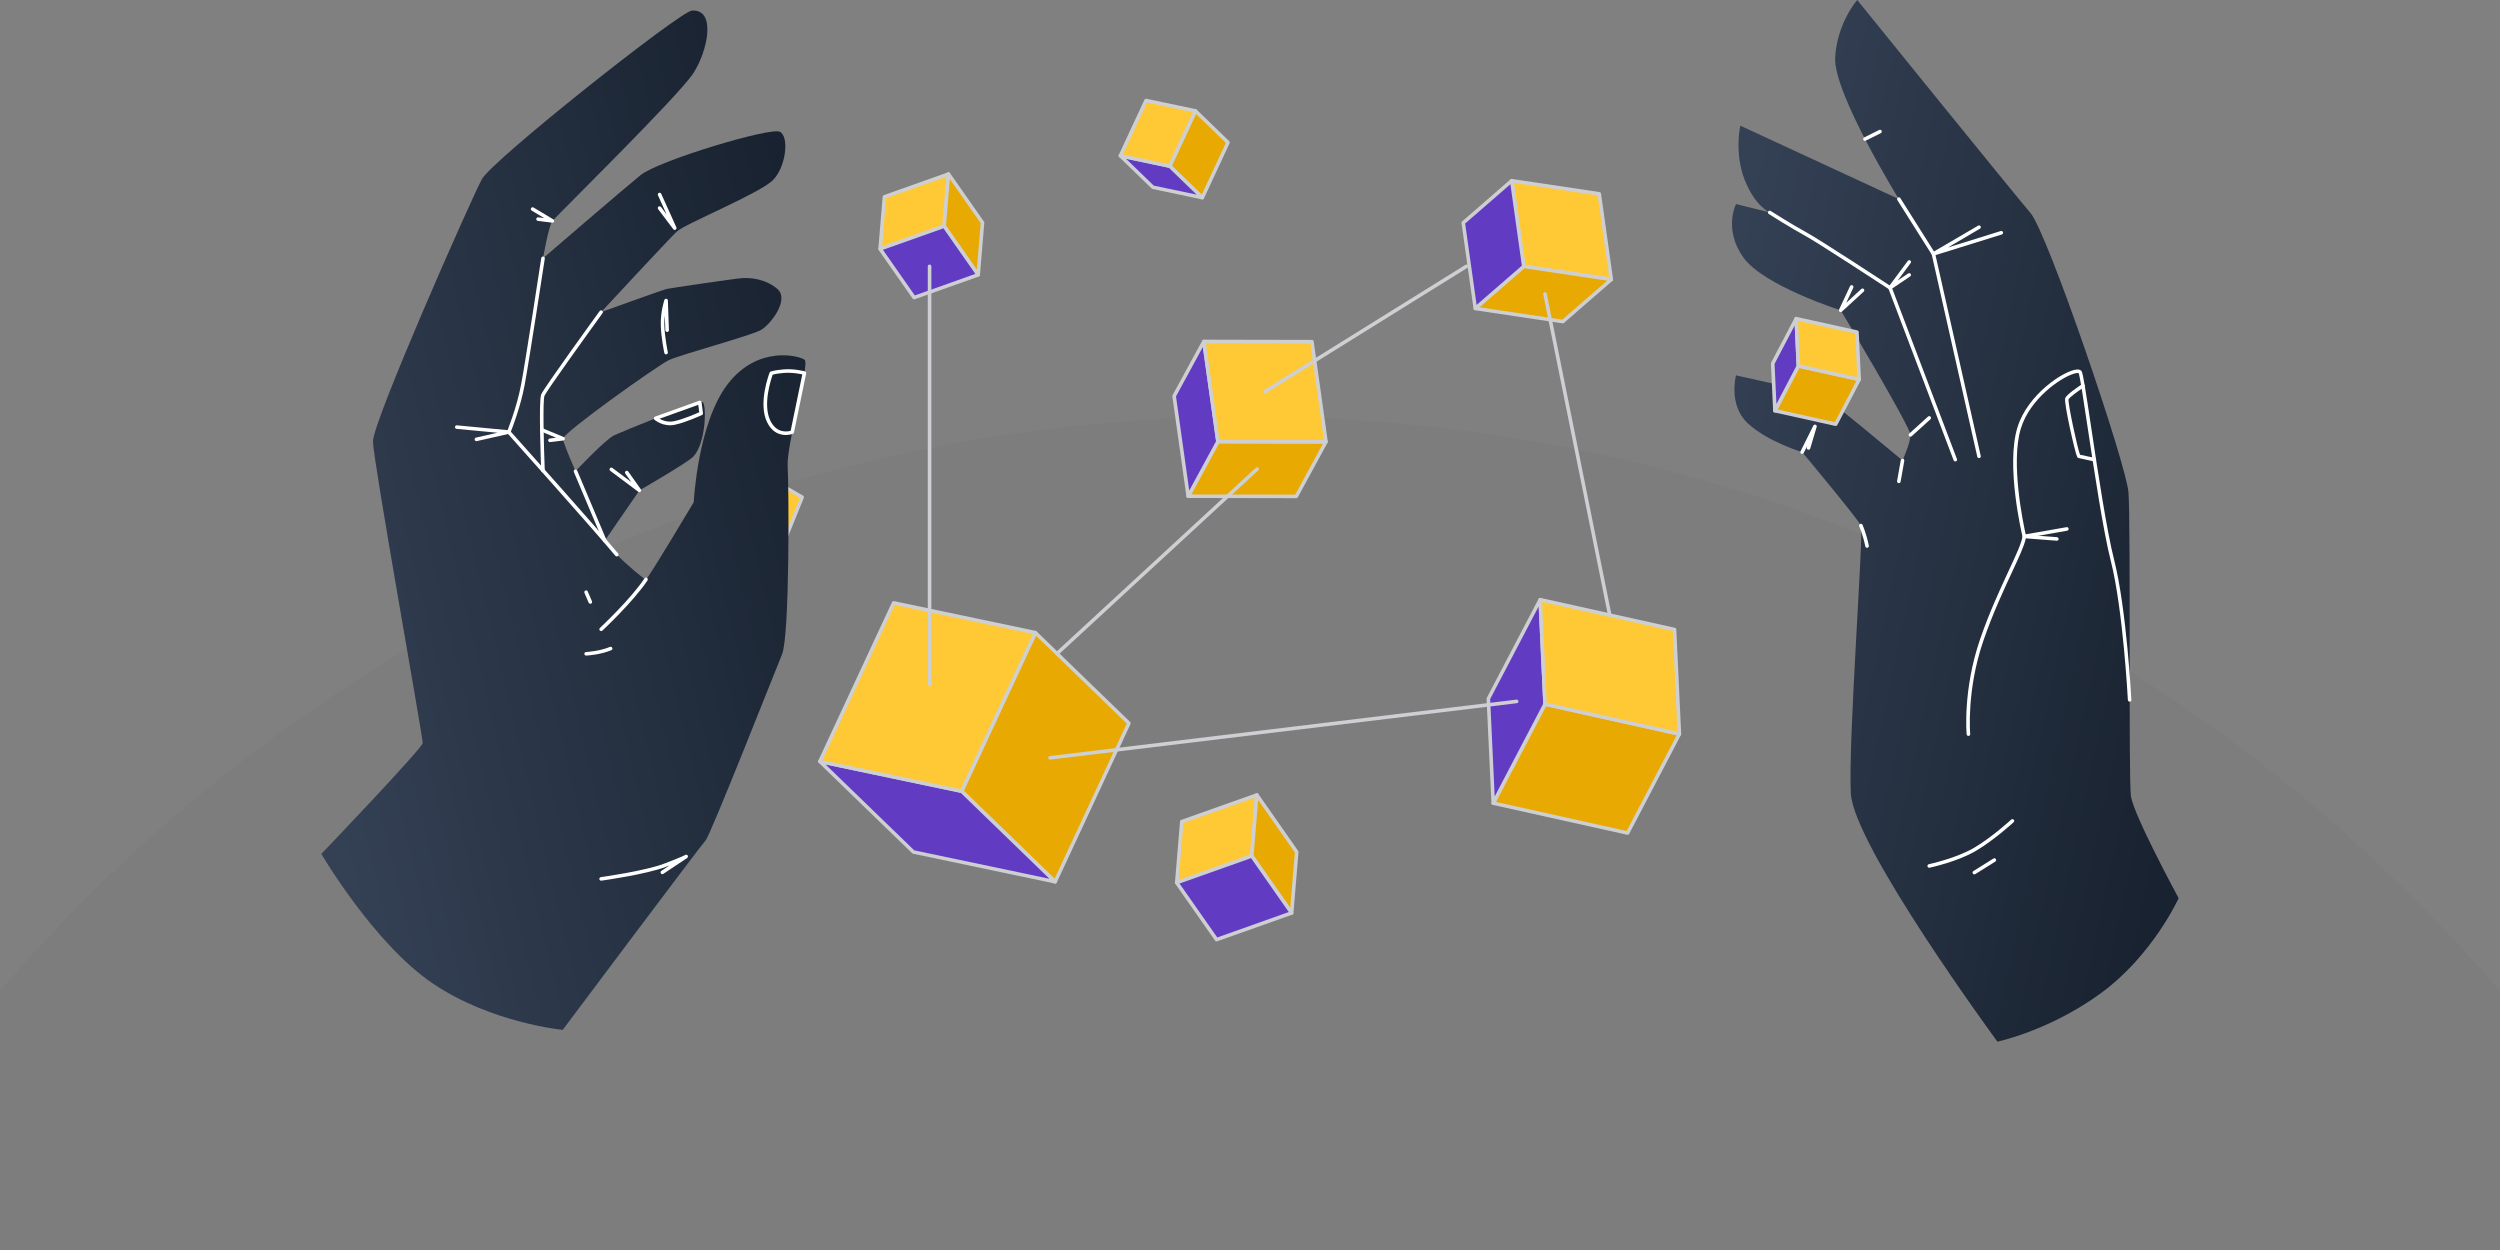<svg width="384" height="192" viewBox="0 0 384 192" fill="none" xmlns="http://www.w3.org/2000/svg">
<rect x="0" y="0" width="384" height="192" fill="#808080" stroke="none"/>
<circle cx="253" cy="253" r="253" transform="matrix(1 0 0 -1 -61 570)" fill="black" fill-opacity="0.02"/>
<g clip-path="url(#clip0_14410_30718)">
<path d="M306.806 160C306.806 160 314.89 158.29 322.792 152.482C330.69 146.675 334.638 137.958 334.638 137.958C334.638 137.958 327.681 125.145 327.302 122.241C326.928 119.337 327.302 80.044 326.928 75.6C326.554 71.157 314.516 35.796 311.882 32.716C309.247 29.642 285.27 -8.4078e-07 285.27 -8.4078e-07C285.27 -8.4078e-07 282.168 3.503 281.882 8.882C281.602 14.265 291.66 30.577 291.66 30.577L267.309 19.303C267.309 19.303 266.368 23.488 267.969 27.591C269.569 31.693 271.824 32.628 271.824 32.628L266.654 31.347C266.654 31.347 264.68 35.191 267.782 39.546C270.883 43.902 282.735 47.663 282.735 47.663C282.735 47.663 293.453 65.603 293.453 66.796C293.453 67.989 292.232 70.728 292.232 70.728C292.232 70.728 280.854 61.247 280.007 60.818C279.16 60.389 266.654 57.656 266.654 57.656C266.654 57.656 265.434 62.182 268.442 65.003C271.45 67.824 276.812 69.447 276.812 69.447C276.812 69.447 285.369 79.698 285.836 80.72C286.304 81.743 283.862 113.777 284.286 121.851C284.704 129.929 306.806 160 306.806 160Z" fill="url(#paint0_linear_14410_30718)"/>
<path d="M327.389 107.502C327.389 107.645 327.274 107.772 327.131 107.777C326.977 107.783 326.851 107.667 326.84 107.519C326.834 107.381 326.103 93.578 324.211 86.132C323.061 81.605 321.687 72.454 320.68 65.773C320.053 61.615 319.465 57.688 319.278 57.315C319.25 57.292 319.03 57.248 318.508 57.413C316.44 58.051 311.788 61.274 310.402 65.817C308.801 71.08 310.776 80.429 311.144 82.078L317.419 80.973C317.567 80.945 317.71 81.044 317.738 81.198C317.765 81.347 317.666 81.49 317.513 81.517L310.979 82.672C310.836 82.7 310.699 82.606 310.666 82.463C310.561 82.023 308.076 71.558 309.874 65.663C311.43 60.554 317.029 56.924 318.975 56.759C319.476 56.715 319.679 56.908 319.762 57.078C319.976 57.513 320.411 60.334 321.214 65.696C322.215 72.366 323.589 81.506 324.733 86.005C326.642 93.506 327.373 107.359 327.378 107.497C327.378 107.497 327.378 107.508 327.378 107.513L327.389 107.502Z" fill="white"/>
<path d="M316.209 82.778C316.209 82.778 316.209 82.795 316.209 82.8C316.198 82.954 316.066 83.064 315.912 83.053L311.166 82.69C310.946 83.79 310.132 85.539 309.038 87.898C307.718 90.736 306.073 94.266 304.66 98.374C302.02 106.046 302.62 112.673 302.625 112.739C302.636 112.887 302.532 113.025 302.378 113.041C302.229 113.058 302.092 112.942 302.075 112.794C302.07 112.728 301.459 105.98 304.138 98.198C305.562 94.063 307.212 90.516 308.537 87.667C309.659 85.258 310.544 83.35 310.66 82.366C310.676 82.217 310.808 82.113 310.951 82.124L315.95 82.509C316.093 82.52 316.203 82.641 316.203 82.784L316.209 82.778Z" fill="white"/>
<path d="M304.255 70.089C304.255 70.216 304.167 70.331 304.04 70.359C303.892 70.392 303.743 70.298 303.71 70.15L296.715 39.1L291.43 30.73C291.348 30.603 291.386 30.433 291.518 30.35C291.645 30.268 291.815 30.306 291.898 30.438L297.204 38.852C297.204 38.852 297.232 38.907 297.237 38.941L304.244 70.034C304.244 70.034 304.249 70.073 304.249 70.095L304.255 70.089Z" fill="white"/>
<path d="M307.671 35.751C307.671 35.867 307.594 35.977 307.478 36.015L297.057 39.26C296.925 39.304 296.782 39.238 296.722 39.106C296.667 38.979 296.716 38.831 296.837 38.759L303.843 34.657C303.975 34.58 304.14 34.624 304.217 34.756C304.294 34.888 304.25 35.053 304.118 35.13L299.191 38.017L307.313 35.487C307.456 35.443 307.61 35.526 307.66 35.669C307.671 35.696 307.671 35.724 307.671 35.751Z" fill="white"/>
<path d="M289.048 20.204C289.048 20.303 288.993 20.402 288.894 20.452L286.584 21.601C286.446 21.667 286.281 21.612 286.215 21.48C286.149 21.343 286.204 21.177 286.336 21.111L288.646 19.962C288.784 19.896 288.949 19.951 289.015 20.083C289.037 20.122 289.042 20.166 289.042 20.204L289.048 20.204Z" fill="white"/>
<path d="M300.609 70.602C300.609 70.712 300.543 70.816 300.433 70.86C300.29 70.915 300.131 70.844 300.076 70.701L290.083 44.386C289.105 43.748 278.92 37.083 277.11 36.121C275.202 35.103 271.71 32.887 271.677 32.865C271.55 32.782 271.512 32.612 271.594 32.485C271.677 32.359 271.847 32.321 271.974 32.403C272.007 32.425 275.482 34.63 277.369 35.637C279.283 36.654 290.006 43.677 290.457 43.979C290.507 44.012 290.545 44.056 290.562 44.111L300.587 70.508C300.598 70.541 300.604 70.574 300.604 70.607L300.609 70.602Z" fill="white"/>
<path d="M286.354 44.588C286.354 44.66 286.326 44.737 286.266 44.792L282.916 47.866C282.818 47.954 282.675 47.965 282.57 47.888C282.466 47.811 282.427 47.668 282.482 47.547L284.165 43.956C284.231 43.818 284.396 43.758 284.533 43.824C284.671 43.89 284.731 44.055 284.665 44.192L283.576 46.519L285.897 44.385C286.007 44.28 286.183 44.291 286.288 44.401C286.337 44.456 286.359 44.522 286.359 44.588L286.354 44.588Z" fill="white"/>
<path d="M293.531 42.22C293.531 42.308 293.487 42.396 293.41 42.451L290.462 44.436C290.352 44.513 290.204 44.496 290.111 44.398C290.017 44.298 290.012 44.15 290.089 44.046L293.036 40.075C293.124 39.954 293.3 39.926 293.421 40.02C293.542 40.108 293.57 40.284 293.476 40.405L291.485 43.089L293.102 42C293.229 41.917 293.399 41.95 293.482 42.077C293.515 42.126 293.531 42.176 293.531 42.231L293.531 42.22Z" fill="white"/>
<path d="M292.501 70.734C292.501 70.734 292.501 70.767 292.501 70.784L291.934 73.984C291.907 74.133 291.764 74.232 291.615 74.21C291.467 74.182 291.368 74.034 291.39 73.891L291.956 70.69C291.984 70.542 292.127 70.443 292.275 70.465C292.407 70.487 292.501 70.602 292.501 70.734Z" fill="white"/>
<path d="M296.604 64.194C296.604 64.271 296.571 64.343 296.516 64.398L293.634 67.004C293.524 67.103 293.348 67.098 293.244 66.983C293.139 66.867 293.15 66.697 293.266 66.592L296.148 63.985C296.258 63.886 296.433 63.892 296.538 64.007C296.587 64.062 296.609 64.128 296.609 64.194L296.604 64.194Z" fill="white"/>
<path d="M279.048 65.497C279.048 65.497 279.048 65.547 279.037 65.574L278.053 68.885C278.009 69.028 277.855 69.116 277.712 69.072C277.569 69.028 277.481 68.879 277.525 68.731L277.608 68.456L277.052 69.572C276.986 69.71 276.821 69.765 276.684 69.693C276.546 69.627 276.491 69.462 276.563 69.325L278.531 65.371C278.597 65.244 278.746 65.184 278.878 65.239C278.988 65.283 279.054 65.382 279.054 65.492L279.048 65.497Z" fill="white"/>
<path d="M287.057 83.867C287.057 83.993 286.969 84.109 286.837 84.136C286.689 84.169 286.546 84.07 286.513 83.922C286.139 82.118 285.584 80.853 285.578 80.837C285.518 80.699 285.578 80.534 285.721 80.474C285.858 80.413 286.023 80.474 286.084 80.611C286.106 80.666 286.667 81.942 287.052 83.806C287.052 83.823 287.057 83.845 287.057 83.861L287.057 83.867Z" fill="white"/>
<path d="M321.962 70.601C321.962 70.601 321.962 70.639 321.956 70.661C321.923 70.81 321.78 70.903 321.632 70.87C321.544 70.854 319.52 70.419 319.262 70.353C319.124 70.32 319.064 70.205 319.047 70.166C318.739 69.584 316.963 61.829 317.216 61.153C317.425 60.597 319.245 59.377 319.801 59.014C319.927 58.931 320.098 58.964 320.18 59.096C320.263 59.223 320.23 59.393 320.098 59.475C319.036 60.169 317.826 61.081 317.727 61.345C317.617 61.923 319.091 68.896 319.498 69.847C319.993 69.963 321.726 70.331 321.742 70.331C321.868 70.359 321.962 70.474 321.962 70.601Z" fill="white"/>
<path d="M309.386 126.086C309.386 126.157 309.359 126.234 309.298 126.289C309.271 126.317 306.329 129.017 303.519 130.683C300.692 132.355 296.562 133.24 296.386 133.279C296.237 133.312 296.089 133.213 296.061 133.064C296.028 132.921 296.122 132.767 296.276 132.74C296.32 132.729 300.494 131.832 303.238 130.21C305.999 128.577 308.897 125.915 308.924 125.888C309.034 125.783 309.21 125.794 309.315 125.904C309.364 125.959 309.386 126.025 309.386 126.091L309.386 126.086Z" fill="white"/>
<path d="M306.604 132.108C306.604 132.201 306.56 132.289 306.477 132.339L303.403 134.263C303.277 134.346 303.106 134.307 303.024 134.175C302.941 134.049 302.98 133.878 303.112 133.796L306.186 131.871C306.312 131.789 306.483 131.827 306.565 131.959C306.593 132.003 306.609 132.053 306.609 132.102L306.604 132.108Z" fill="white"/>
</g>
<g clip-path="url(#clip1_14410_30718)">
<path d="M203.67 67.859L199.105 76.246L182.508 76.213L187.072 67.826L203.67 67.859Z" fill="#E8A903"/>
<path d="M203.945 67.86C203.945 67.904 203.934 67.948 203.912 67.992L199.347 76.379C199.298 76.466 199.204 76.522 199.105 76.522L182.508 76.489C182.409 76.489 182.321 76.439 182.271 76.351C182.222 76.263 182.222 76.164 182.271 76.082L186.836 67.695C186.886 67.607 186.979 67.552 187.078 67.552L203.675 67.585C203.774 67.585 203.862 67.634 203.912 67.722C203.939 67.766 203.95 67.816 203.95 67.86L203.945 67.86ZM198.946 75.972L203.208 68.135L187.237 68.107L182.975 75.944L198.946 75.972Z" fill="#CECFD2"/>
<path d="M187.073 67.826L182.509 76.213L180.348 60.837L184.912 52.45L187.073 67.826Z" fill="#613CC3"/>
<path d="M187.348 67.827C187.348 67.871 187.337 67.921 187.315 67.959L182.75 76.346C182.695 76.451 182.574 76.505 182.459 76.484C182.343 76.462 182.25 76.368 182.233 76.252L180.072 60.876C180.067 60.821 180.072 60.761 180.105 60.706L184.67 52.319C184.725 52.215 184.846 52.16 184.961 52.182C185.077 52.204 185.17 52.297 185.187 52.413L187.348 67.789C187.348 67.789 187.348 67.816 187.348 67.827ZM182.668 75.351L186.787 67.772L184.752 53.309L180.633 60.887L182.668 75.351Z" fill="#CECFD2"/>
<path d="M184.914 52.45L201.511 52.483L203.673 67.859L187.075 67.826L184.914 52.45Z" fill="#FFC835"/>
<path d="M203.946 67.86C203.946 67.926 203.924 67.992 203.88 68.041C203.825 68.102 203.754 68.135 203.671 68.135L187.074 68.102C186.937 68.102 186.821 68.003 186.805 67.865L184.643 52.489C184.632 52.412 184.654 52.329 184.709 52.269C184.764 52.209 184.836 52.175 184.918 52.175L201.516 52.209C201.653 52.209 201.769 52.307 201.785 52.445L203.946 67.821C203.946 67.821 203.946 67.849 203.946 67.86ZM187.316 67.557L203.358 67.585L201.274 52.758L185.232 52.731L187.316 67.557Z" fill="#CECFD2"/>
<path d="M119.941 84.408L115.388 87.18L107.375 82.516L111.929 79.739L119.941 84.408Z" fill="#E8A903"/>
<path d="M120.218 84.408C120.218 84.501 120.168 84.595 120.086 84.644L115.532 87.422C115.444 87.477 115.34 87.477 115.252 87.422L107.239 82.758C107.157 82.709 107.102 82.621 107.102 82.522C107.102 82.412 107.151 82.335 107.234 82.285L111.787 79.508C111.875 79.453 111.98 79.453 112.068 79.508L120.08 84.171C120.163 84.221 120.218 84.309 120.218 84.408ZM115.384 86.861L119.404 84.408L111.93 80.058L107.91 82.511L115.384 86.861Z" fill="#CECFD2"/>
<path d="M111.929 79.738L107.375 82.516L110.636 74.481L115.19 71.704L111.929 79.738Z" fill="#613CC3"/>
<path d="M115.467 71.704C115.467 71.737 115.462 71.776 115.445 71.809L112.184 79.849C112.162 79.904 112.124 79.948 112.074 79.981L107.521 82.758C107.422 82.819 107.29 82.808 107.202 82.731C107.114 82.654 107.081 82.527 107.125 82.417L110.386 74.377C110.408 74.322 110.447 74.278 110.496 74.245L115.05 71.468C115.149 71.407 115.281 71.418 115.368 71.495C115.429 71.55 115.467 71.627 115.467 71.704ZM111.711 79.552L114.626 72.37L110.859 74.663L107.944 81.845L111.711 79.552Z" fill="#CECFD2"/>
<path d="M115.191 71.705L123.203 76.368L119.942 84.408L111.93 79.739L115.191 71.705Z" fill="#FFC835"/>
<path d="M123.486 76.368C123.486 76.401 123.48 76.44 123.464 76.473L120.203 84.513C120.175 84.584 120.115 84.645 120.038 84.672C119.961 84.7 119.878 84.689 119.812 84.65L111.8 79.987C111.679 79.915 111.635 79.772 111.684 79.646L114.945 71.606C114.973 71.534 115.033 71.474 115.11 71.446C115.187 71.419 115.27 71.43 115.336 71.468L123.348 76.132C123.436 76.181 123.486 76.275 123.486 76.368ZM119.812 84.007L122.864 76.484L115.33 72.101L112.278 79.624L119.812 84.007Z" fill="#CECFD2"/>
<path d="M232.203 27.758L245.649 29.765L247.497 42.92L234.051 40.907L232.203 27.758Z" fill="#FFC835"/>
<path d="M247.772 42.92C247.772 42.991 247.744 43.063 247.689 43.118C247.629 43.178 247.541 43.206 247.453 43.195L234.007 41.182C233.886 41.166 233.792 41.067 233.776 40.951L231.928 27.797C231.917 27.714 231.945 27.626 232.005 27.566C232.066 27.505 232.154 27.478 232.242 27.489L245.688 29.501C245.809 29.518 245.902 29.617 245.919 29.732L247.766 42.887C247.766 42.887 247.766 42.914 247.766 42.925L247.772 42.92ZM234.293 40.671L247.173 42.596L245.402 30.013L232.522 28.088L234.293 40.671Z" fill="#CECFD2"/>
<path d="M234.052 40.908L247.498 42.921L240.052 49.383L226.605 47.376L234.052 40.908Z" fill="#E8A903"/>
<path d="M247.77 42.921C247.77 42.998 247.737 43.075 247.676 43.13L240.23 49.597C240.169 49.652 240.087 49.674 240.01 49.663L226.564 47.651C226.459 47.634 226.371 47.557 226.338 47.458C226.311 47.353 226.338 47.243 226.421 47.172L233.867 40.705C233.928 40.65 234.01 40.628 234.087 40.639L247.533 42.651C247.638 42.668 247.726 42.745 247.759 42.844C247.764 42.871 247.77 42.894 247.77 42.921ZM239.966 49.097L246.868 43.108L234.137 41.205L227.235 47.194L239.966 49.097Z" fill="#CECFD2"/>
<path d="M224.758 34.22L232.204 27.759L234.052 40.908L226.606 47.375L224.758 34.22Z" fill="#613CC3"/>
<path d="M234.325 40.908C234.325 40.985 234.292 41.062 234.231 41.117L226.785 47.584C226.708 47.65 226.604 47.667 226.51 47.634C226.417 47.601 226.351 47.513 226.334 47.414L224.486 34.259C224.475 34.166 224.508 34.072 224.58 34.012L232.026 27.544C232.103 27.479 232.208 27.462 232.301 27.495C232.395 27.528 232.461 27.616 232.477 27.715L234.325 40.87C234.325 40.87 234.325 40.897 234.325 40.908ZM226.807 46.837L233.758 40.804L231.999 28.298L225.047 34.331L226.807 46.837Z" fill="#CECFD2"/>
<path d="M159.04 97.178L173.404 111.086L162.075 135.437L147.711 121.529L159.04 97.178Z" fill="#E8A903"/>
<path d="M173.676 111.085C173.676 111.124 173.665 111.162 173.648 111.201L162.319 135.552C162.281 135.635 162.209 135.69 162.121 135.706C162.033 135.723 161.945 135.695 161.879 135.635L147.515 121.727C147.432 121.644 147.405 121.518 147.454 121.413L158.783 97.062C158.822 96.979 158.893 96.924 158.981 96.908C159.069 96.891 159.157 96.919 159.223 96.979L173.588 110.887C173.643 110.942 173.67 111.014 173.67 111.085L173.676 111.085ZM161.989 134.969L173.071 111.146L159.124 97.639L148.043 121.463L161.989 134.964L161.989 134.969Z" fill="#CECFD2"/>
<path d="M147.707 121.529L162.072 135.437L140.294 130.862L125.93 116.954L147.707 121.529Z" fill="#613CC3"/>
<path d="M162.348 135.442C162.348 135.486 162.337 135.53 162.315 135.568C162.26 135.678 162.133 135.733 162.018 135.706L140.24 131.13C140.191 131.119 140.141 131.097 140.108 131.059L125.744 117.151C125.656 117.063 125.634 116.931 125.694 116.826C125.755 116.722 125.876 116.661 125.991 116.689L147.769 121.264C147.818 121.275 147.868 121.297 147.901 121.336L162.265 135.244C162.32 135.299 162.348 135.37 162.348 135.442ZM140.427 130.613L161.199 134.98L147.576 121.787L126.805 117.42L140.427 130.613Z" fill="#CECFD2"/>
<path d="M137.258 92.602L159.036 97.178L147.707 121.529L125.93 116.954L137.258 92.602Z" fill="#FFC835"/>
<path d="M159.314 97.178C159.314 97.216 159.303 97.255 159.287 97.293L147.958 121.644C147.903 121.76 147.776 121.826 147.65 121.798L125.872 117.223C125.79 117.206 125.718 117.151 125.685 117.074C125.647 116.997 125.647 116.915 125.685 116.838L137.014 92.487C137.069 92.371 137.195 92.305 137.322 92.333L159.1 96.908C159.182 96.925 159.254 96.98 159.287 97.057C159.309 97.095 159.314 97.139 159.314 97.178ZM147.556 121.216L158.643 97.376L137.415 92.916L126.329 116.756L147.556 121.216Z" fill="#CECFD2"/>
<path d="M183.617 17.034L188.621 21.879L184.672 30.359L179.668 25.514L183.617 17.034Z" fill="#E8A903"/>
<path d="M188.895 21.881C188.895 21.919 188.884 21.957 188.867 21.996L184.924 30.476C184.886 30.559 184.814 30.614 184.726 30.63C184.638 30.646 184.55 30.619 184.484 30.559L179.48 25.714C179.397 25.631 179.37 25.505 179.419 25.4L183.362 16.92C183.401 16.837 183.472 16.782 183.56 16.766C183.648 16.75 183.736 16.777 183.802 16.837L188.807 21.683C188.862 21.738 188.889 21.809 188.889 21.881L188.895 21.881ZM184.589 29.899L188.29 21.947L183.703 17.508L180.002 25.466L184.589 29.904L184.589 29.899Z" fill="#CECFD2"/>
<path d="M179.666 25.514L184.67 30.359L177.087 28.765L172.082 23.92L179.666 25.514Z" fill="#613CC3"/>
<path d="M184.946 30.36C184.946 30.404 184.935 30.448 184.913 30.486C184.858 30.596 184.732 30.651 184.616 30.624L177.033 29.029C176.983 29.018 176.934 28.996 176.901 28.957L171.896 24.113C171.808 24.03 171.786 23.893 171.847 23.788C171.907 23.684 172.028 23.623 172.144 23.651L179.727 25.245C179.777 25.256 179.826 25.278 179.859 25.317L184.864 30.162C184.919 30.217 184.946 30.288 184.946 30.36ZM177.22 28.512L183.797 29.892L179.535 25.768L172.958 24.387L177.22 28.512Z" fill="#CECFD2"/>
<path d="M176.025 15.441L183.614 17.035L179.666 25.516L172.082 23.921L176.025 15.441Z" fill="#FFC835"/>
<path d="M183.891 17.035C183.891 17.074 183.88 17.112 183.863 17.151L179.92 25.631C179.865 25.746 179.739 25.812 179.612 25.785L172.028 24.19C171.946 24.174 171.874 24.119 171.841 24.041C171.803 23.965 171.803 23.882 171.841 23.805L175.784 15.325C175.839 15.209 175.966 15.143 176.092 15.171L183.676 16.766C183.759 16.782 183.83 16.837 183.863 16.914C183.885 16.953 183.891 16.997 183.891 17.035ZM179.513 25.202L183.22 17.233L176.186 15.754L172.479 23.723L179.513 25.202Z" fill="#CECFD2"/>
<path d="M257.958 112.746L250 127.957L229.355 123.365L237.319 108.154L257.958 112.746Z" fill="#E8A903"/>
<path d="M258.232 112.747C258.232 112.791 258.221 112.835 258.199 112.873L250.241 128.079C250.186 128.189 250.059 128.249 249.938 128.222L229.299 123.63C229.217 123.613 229.145 123.553 229.112 123.476C229.074 123.399 229.079 123.305 229.118 123.234L237.075 108.028C237.13 107.918 237.257 107.858 237.378 107.885L258.017 112.477C258.1 112.494 258.171 112.554 258.204 112.631C258.221 112.67 258.232 112.708 258.232 112.747ZM249.851 127.639L257.544 112.934L237.46 108.468L229.767 123.173L249.851 127.639Z" fill="#CECFD2"/>
<path d="M237.317 108.154L229.353 123.365L228.605 107.312L236.569 92.107L237.317 108.154Z" fill="#613CC3"/>
<path d="M237.591 108.155C237.591 108.199 237.58 108.243 237.558 108.281L229.601 123.487C229.546 123.597 229.419 123.658 229.298 123.63C229.177 123.603 229.089 123.498 229.084 123.377L228.336 107.33C228.336 107.28 228.347 107.231 228.369 107.192L236.327 91.987C236.382 91.876 236.508 91.816 236.629 91.844C236.75 91.871 236.838 91.975 236.844 92.097L237.591 108.144L237.591 108.155ZM229.584 122.338L237.042 108.094L236.343 93.136L228.886 107.379L229.584 122.338Z" fill="#CECFD2"/>
<path d="M236.57 92.107L257.21 96.699L257.958 112.746L237.318 108.154L236.57 92.107Z" fill="#FFC835"/>
<path d="M258.23 112.747C258.23 112.829 258.197 112.906 258.131 112.956C258.065 113.011 257.977 113.033 257.895 113.016L237.255 108.424C237.134 108.397 237.046 108.292 237.041 108.171L236.293 92.124C236.293 92.036 236.326 91.953 236.392 91.898C236.458 91.843 236.546 91.821 236.628 91.838L257.268 96.43C257.389 96.457 257.477 96.562 257.482 96.683L258.23 112.73L258.23 112.741L258.23 112.747ZM237.58 107.935L257.664 112.4L256.943 96.919L236.859 92.454L237.58 107.935Z" fill="#CECFD2"/>
<path d="M285.569 58.28L281.967 65.16L272.629 63.081L276.231 56.207L285.569 58.28Z" fill="#E8A903"/>
<path d="M285.844 58.28C285.844 58.324 285.833 58.368 285.811 58.406L282.209 65.286C282.154 65.396 282.028 65.456 281.907 65.429L272.569 63.35C272.486 63.334 272.415 63.273 272.382 63.196C272.343 63.119 272.349 63.026 272.387 62.954L275.989 56.074C276.044 55.964 276.171 55.904 276.292 55.931L285.63 58.01C285.712 58.027 285.784 58.087 285.817 58.164C285.833 58.203 285.844 58.241 285.844 58.28ZM281.824 64.846L285.162 58.472L276.38 56.52L273.042 62.894L281.824 64.846Z" fill="#CECFD2"/>
<path d="M276.231 56.208L272.628 63.082L272.293 55.823L275.895 48.949L276.231 56.208Z" fill="#613CC3"/>
<path d="M276.505 56.207C276.505 56.251 276.494 56.295 276.472 56.334L272.87 63.214C272.815 63.324 272.688 63.384 272.567 63.357C272.446 63.329 272.358 63.225 272.353 63.104L272.012 55.844C272.012 55.8 272.023 55.745 272.045 55.707L275.647 48.827C275.702 48.717 275.828 48.657 275.949 48.684C276.07 48.712 276.158 48.816 276.164 48.937L276.505 56.196L276.505 56.207ZM272.859 62.059L275.955 56.147L275.669 49.977L272.573 55.889L272.859 62.059Z" fill="#CECFD2"/>
<path d="M275.895 48.947L285.227 51.02L285.568 58.279L276.23 56.206L275.895 48.947Z" fill="#FFC835"/>
<path d="M285.842 58.28C285.842 58.362 285.809 58.439 285.743 58.489C285.677 58.544 285.589 58.566 285.507 58.549L276.169 56.471C276.048 56.443 275.96 56.339 275.954 56.218L275.613 48.958C275.613 48.865 275.646 48.788 275.712 48.733C275.778 48.678 275.866 48.656 275.949 48.672L285.287 50.746C285.408 50.773 285.496 50.878 285.501 50.999L285.842 58.258L285.842 58.269L285.842 58.28ZM276.499 55.981L285.276 57.933L284.962 51.241L276.185 49.288L276.499 55.976L276.499 55.981Z" fill="#CECFD2"/>
<path d="M135.18 38.234L135.845 30.227L145.684 26.735L145.024 34.737L135.18 38.234Z" fill="#FFC835"/>
<path d="M145.96 26.735C145.96 26.735 145.96 26.752 145.96 26.757L145.295 34.764C145.284 34.874 145.212 34.962 145.113 35.001L135.275 38.493C135.187 38.526 135.088 38.509 135.016 38.454C134.945 38.399 134.901 38.311 134.912 38.212L135.577 30.205C135.588 30.095 135.66 30.007 135.759 29.969L145.597 26.477C145.685 26.444 145.784 26.46 145.856 26.515C145.922 26.57 145.96 26.647 145.96 26.735ZM144.761 34.539L145.377 27.137L136.105 30.431L135.489 37.833L144.761 34.539Z" fill="#CECFD2"/>
<path d="M145.027 34.737L145.687 26.736L150.917 34.204L150.252 42.211L145.027 34.737Z" fill="#E8A903"/>
<path d="M151.189 34.204C151.189 34.204 151.189 34.221 151.189 34.226L150.523 42.233C150.512 42.349 150.435 42.448 150.32 42.475C150.21 42.508 150.089 42.465 150.023 42.365L144.793 34.892C144.754 34.837 144.738 34.776 144.743 34.71L145.409 26.703C145.42 26.588 145.497 26.489 145.612 26.461C145.722 26.428 145.843 26.472 145.909 26.571L151.139 34.045C151.172 34.089 151.189 34.144 151.189 34.204ZM150.039 41.425L150.633 34.276L145.898 27.512L145.304 34.661L150.039 41.425Z" fill="#CECFD2"/>
<path d="M135.18 38.235L145.024 34.737L150.248 42.211L140.41 45.703L135.18 38.235Z" fill="#613CC3"/>
<path d="M150.524 42.211C150.524 42.239 150.524 42.266 150.513 42.294C150.486 42.376 150.425 42.442 150.343 42.47L140.504 45.967C140.389 46.011 140.257 45.967 140.185 45.868L134.956 38.395C134.906 38.323 134.895 38.235 134.917 38.153C134.945 38.07 135.005 38.004 135.088 37.977L144.926 34.484C145.041 34.441 145.173 34.485 145.245 34.584L150.475 42.057C150.508 42.107 150.524 42.162 150.524 42.217L150.524 42.211ZM140.515 45.379L149.815 42.074L144.915 35.068L135.615 38.373L140.515 45.379Z" fill="#CECFD2"/>
<path d="M180.746 135.574L181.522 126.198L193.048 122.106L192.273 131.483L180.746 135.574Z" fill="#FFC835"/>
<path d="M193.321 122.106C193.321 122.106 193.321 122.123 193.321 122.128L192.546 131.505C192.535 131.615 192.463 131.703 192.364 131.741L180.837 135.833C180.749 135.866 180.65 135.849 180.579 135.794C180.507 135.739 180.463 135.651 180.474 135.552L181.25 126.176C181.261 126.066 181.332 125.978 181.431 125.939L192.958 121.848C193.046 121.815 193.145 121.831 193.216 121.886C193.282 121.941 193.321 122.018 193.321 122.106ZM192.007 131.285L192.733 122.508L181.778 126.401L181.052 135.178L192.007 131.285Z" fill="#CECFD2"/>
<path d="M192.27 131.483L193.045 122.106L199.171 130.856L198.39 140.232L192.27 131.483Z" fill="#E8A903"/>
<path d="M199.449 130.857C199.449 130.857 199.449 130.873 199.449 130.879L198.673 140.255C198.662 140.37 198.585 140.469 198.47 140.497C198.36 140.53 198.239 140.486 198.173 140.387L192.047 131.637C192.008 131.582 191.992 131.522 191.997 131.456L192.773 122.079C192.784 121.964 192.861 121.865 192.976 121.837C193.086 121.804 193.207 121.848 193.273 121.947L199.399 130.703C199.432 130.747 199.449 130.802 199.449 130.862L199.449 130.857ZM198.184 139.452L198.888 130.933L193.256 122.888L192.553 131.406L198.184 139.452Z" fill="#CECFD2"/>
<path d="M180.746 135.575L192.273 131.483L198.394 140.233L186.872 144.324L180.746 135.575Z" fill="#613CC3"/>
<path d="M198.668 140.233C198.668 140.26 198.668 140.288 198.657 140.315C198.629 140.397 198.569 140.463 198.486 140.491L186.959 144.583C186.844 144.627 186.712 144.583 186.64 144.484L180.514 135.734C180.465 135.663 180.454 135.575 180.476 135.492C180.503 135.41 180.564 135.344 180.646 135.316L192.173 131.224C192.288 131.18 192.42 131.224 192.492 131.323L198.618 140.073C198.651 140.123 198.668 140.178 198.668 140.233ZM186.97 143.994L197.958 140.09L192.162 131.807L181.174 135.712L186.97 143.994Z" fill="#CECFD2"/>
<path d="M233.237 107.736C233.237 107.873 233.133 107.989 232.995 108.011L161.321 116.678C161.173 116.694 161.035 116.59 161.013 116.436C160.997 116.299 161.101 116.15 161.255 116.128L232.929 107.461C233.078 107.444 233.215 107.549 233.237 107.703C233.237 107.714 233.237 107.725 233.237 107.736Z" fill="#CECFD2"/>
<path d="M247.533 94.484C247.533 94.61 247.445 94.725 247.313 94.753C247.164 94.781 247.021 94.687 246.988 94.538L237.04 45.203C237.012 45.055 237.106 44.912 237.254 44.879C237.403 44.851 237.546 44.945 237.579 45.093L247.527 94.429C247.527 94.429 247.533 94.467 247.533 94.484Z" fill="#CECFD2"/>
<path d="M225.527 40.907C225.527 41 225.483 41.088 225.395 41.138L194.439 60.386C194.312 60.468 194.142 60.424 194.059 60.298C193.982 60.171 194.021 60.001 194.147 59.918L225.103 40.67C225.23 40.588 225.4 40.632 225.483 40.758C225.51 40.802 225.527 40.852 225.527 40.901L225.527 40.907Z" fill="#CECFD2"/>
<path d="M193.365 72.039C193.365 72.11 193.338 72.187 193.277 72.242L162.541 100.597C162.431 100.702 162.255 100.691 162.151 100.581C162.046 100.471 162.057 100.295 162.167 100.19L192.903 71.835C193.013 71.731 193.189 71.742 193.294 71.852C193.343 71.907 193.365 71.973 193.365 72.039Z" fill="#CECFD2"/>
<path d="M143.058 40.907L143.058 105.151C143.058 105.305 142.937 105.426 142.783 105.426C142.629 105.426 142.508 105.305 142.508 105.151L142.508 40.907C142.508 40.753 142.629 40.632 142.783 40.632C142.937 40.632 143.058 40.753 143.058 40.907Z" fill="#CECFD2"/>
</g>
<g clip-path="url(#clip2_14410_30718)">
<path d="M49.359 131.163C49.359 131.163 64.868 114.956 64.923 114.136C64.983 113.317 57.339 70.856 57.284 67.831C57.229 64.807 72.435 30.424 74.019 27.521C75.597 24.611 104.447 1.745 106.284 1.624C110.04 1.382 108.726 7.772 106.52 11.215C104.315 14.658 85.441 33.196 84.853 33.938C84.264 34.681 83.412 39.669 83.412 39.669C83.412 39.669 95.637 29.132 98.392 26.899C101.147 24.666 118.344 19.497 119.79 20.239C121.242 20.982 120.747 25.557 118.768 27.62C116.788 29.682 105.206 34.367 103.925 35.594C102.643 36.82 92.332 47.94 92.332 47.94C92.332 47.94 101.846 44.503 102.39 44.382C102.935 44.261 112.823 42.803 113.978 42.721C115.132 42.639 117.563 42.782 119.422 44.398C121.281 46.015 118.405 49.788 116.914 50.668C115.424 51.548 104.458 54.473 102.693 55.337C100.927 56.2 86.497 66.451 86.486 67.386C86.486 67.787 86.942 69.014 88.4 72.374C88.4 72.374 92.992 67.474 94.383 66.836C95.774 66.192 107.257 61.518 107.906 61.766C108.555 62.013 108.478 68.073 106.471 70.158C105.607 71.049 98.211 75.327 98.211 75.327L92.898 83.043L94.735 85.193C96.225 86.705 98.97 89.048 99.223 88.999C99.531 88.938 106.559 77.136 106.559 77.136C106.559 77.136 107.142 65.06 111.756 59.027C116.37 52.994 122.716 54.622 123.58 55.26C124.437 55.898 120.764 68.293 120.984 71.67C121.176 74.695 121.314 97.627 120.12 100.509C118.927 103.391 109.138 128.27 108.379 129.084C107.62 129.892 86.431 158.187 86.431 158.187C86.431 158.187 75.52 157.147 66.512 151.087C57.438 144.977 49.359 131.163 49.359 131.163Z" fill="url(#paint1_linear_14410_30718)"/>
<path d="M95.011 85.188C95.011 85.127 94.989 85.061 94.945 85.012C91.326 80.689 79.745 67.738 78.463 66.308C78.755 65.571 79.965 62.431 80.581 59.159C81.279 55.458 83.655 39.867 83.682 39.713C83.704 39.564 83.6 39.421 83.451 39.399C83.303 39.377 83.16 39.482 83.138 39.63C83.116 39.79 80.74 55.364 80.042 59.06C79.349 62.728 77.902 66.231 77.891 66.264C77.853 66.363 77.869 66.473 77.941 66.555C78.067 66.698 90.716 80.826 94.527 85.374C94.626 85.49 94.796 85.507 94.912 85.407C94.978 85.353 95.011 85.275 95.011 85.198L95.011 85.188Z" fill="white"/>
<path d="M92.607 47.945C92.607 47.863 92.568 47.775 92.491 47.725C92.37 47.637 92.194 47.665 92.106 47.786C91.754 48.27 83.533 59.604 83.126 60.583C82.713 61.567 83.087 71.191 83.126 72.286C83.131 72.44 83.258 72.555 83.412 72.55C83.566 72.544 83.681 72.423 83.676 72.264C83.516 68.178 83.357 61.452 83.632 60.792C83.951 60.028 90.176 51.377 92.546 48.105C92.579 48.055 92.601 48 92.601 47.945L92.607 47.945Z" fill="white"/>
<path d="M78.418 66.364C78.418 66.364 78.418 66.353 78.418 66.347C78.407 66.21 78.302 66.105 78.171 66.089L70.185 65.33C70.037 65.313 69.899 65.429 69.888 65.577C69.872 65.72 69.982 65.863 70.136 65.874L76.411 66.468L73.117 67.216C72.968 67.249 72.874 67.392 72.907 67.546C72.941 67.694 73.089 67.788 73.237 67.755L78.204 66.628C78.33 66.6 78.418 66.49 78.418 66.358L78.418 66.364Z" fill="white"/>
<path d="M85.127 33.938C85.127 33.844 85.078 33.751 84.995 33.701L81.954 31.875C81.822 31.798 81.657 31.837 81.575 31.969C81.498 32.095 81.536 32.266 81.668 32.348L83.582 33.498L82.68 33.382C82.531 33.36 82.394 33.47 82.372 33.619C82.355 33.767 82.46 33.905 82.608 33.927L84.814 34.207C84.94 34.224 85.067 34.147 85.111 34.026C85.122 33.998 85.127 33.965 85.127 33.938Z" fill="white"/>
<path d="M86.761 67.385C86.761 67.275 86.695 67.176 86.59 67.132L83.335 65.779C83.192 65.719 83.032 65.79 82.977 65.928C82.922 66.065 82.983 66.23 83.126 66.285L85.413 67.237L84.44 67.358C84.291 67.374 84.181 67.523 84.198 67.666C84.215 67.814 84.352 67.924 84.506 67.908L86.513 67.66C86.64 67.644 86.733 67.55 86.755 67.424C86.755 67.413 86.755 67.402 86.755 67.385L86.761 67.385Z" fill="white"/>
<path d="M93.172 83.043C93.172 83.005 93.167 82.972 93.15 82.939L88.652 72.275C88.591 72.138 88.432 72.072 88.289 72.127C88.151 72.187 88.085 72.347 88.141 72.49L92.639 83.153C92.7 83.291 92.859 83.357 93.002 83.302C93.106 83.258 93.172 83.153 93.172 83.049L93.172 83.043Z" fill="white"/>
<path d="M123.827 57.305C123.827 57.184 123.745 57.074 123.624 57.041C123.558 57.024 121.963 56.601 120.374 56.738C118.806 56.876 118.383 57.068 118.344 57.085C118.284 57.118 118.234 57.167 118.212 57.233C118.141 57.42 116.42 61.913 117.811 64.823C119.164 67.638 121.754 66.648 121.781 66.637C121.869 66.604 121.93 66.527 121.952 66.439L123.827 57.365C123.827 57.365 123.833 57.327 123.833 57.31L123.827 57.305ZM118.68 57.547C118.867 57.492 119.351 57.376 120.423 57.283C121.556 57.184 122.727 57.398 123.233 57.508L121.446 66.17C120.957 66.313 119.285 66.615 118.311 64.586C117.14 62.139 118.427 58.267 118.685 57.547L118.68 57.547Z" fill="white"/>
<path d="M103.915 35.044C103.915 35.005 103.91 34.967 103.893 34.928L101.562 29.764C101.501 29.627 101.336 29.566 101.199 29.627C101.061 29.687 101.001 29.852 101.061 29.99L102.381 32.921L101.529 31.794C101.435 31.673 101.265 31.651 101.144 31.739C101.023 31.832 101.001 32.003 101.089 32.124L103.42 35.209C103.503 35.319 103.662 35.352 103.778 35.28C103.866 35.231 103.91 35.137 103.91 35.044L103.915 35.044Z" fill="white"/>
<path d="M102.746 50.717C102.746 50.717 102.746 50.712 102.746 50.706L102.587 46.153C102.587 46.021 102.482 45.911 102.35 45.889C102.218 45.872 102.092 45.949 102.048 46.076C102.026 46.147 101.459 47.858 101.498 49.859C101.531 51.834 102.02 54.122 102.042 54.215C102.075 54.364 102.218 54.457 102.367 54.424C102.515 54.391 102.609 54.248 102.576 54.1C102.576 54.078 102.081 51.773 102.042 49.849C102.031 49.365 102.064 48.892 102.114 48.457L102.196 50.723C102.196 50.877 102.328 50.992 102.482 50.987C102.631 50.987 102.746 50.86 102.746 50.712L102.746 50.717Z" fill="white"/>
<path d="M99.497 88.993C99.497 88.905 99.453 88.817 99.376 88.762C99.25 88.68 99.079 88.713 98.997 88.839C96.885 92.029 92.194 96.412 92.145 96.456C92.035 96.56 92.029 96.736 92.134 96.846C92.238 96.956 92.409 96.962 92.524 96.863C92.574 96.819 97.309 92.386 99.459 89.147C99.492 89.103 99.503 89.048 99.503 88.993L99.497 88.993Z" fill="white"/>
<path d="M94.069 99.618C94.069 99.585 94.064 99.547 94.047 99.514C93.987 99.376 93.827 99.305 93.69 99.365C92.09 100.036 90.038 100.152 90.016 100.152C89.862 100.157 89.758 100.267 89.758 100.438C89.763 100.592 89.895 100.707 90.049 100.696C90.137 100.696 92.216 100.581 93.91 99.866C94.014 99.822 94.08 99.717 94.08 99.613L94.069 99.618Z" fill="white"/>
<path d="M90.945 92.464C90.945 92.425 90.939 92.392 90.923 92.354L90.279 90.847C90.219 90.71 90.059 90.644 89.916 90.704C89.773 90.765 89.713 90.924 89.773 91.067L90.417 92.574C90.477 92.711 90.637 92.777 90.78 92.717C90.884 92.673 90.945 92.569 90.945 92.464Z" fill="white"/>
<path d="M105.674 131.558C105.674 131.503 105.658 131.448 105.625 131.398C105.537 131.277 105.372 131.244 105.245 131.327L105.229 131.338C105.174 131.371 104.662 131.646 102 132.663C99.053 133.785 92.36 134.72 92.294 134.725C92.145 134.747 92.035 134.885 92.058 135.033C92.079 135.182 92.217 135.286 92.365 135.27C92.64 135.231 99.185 134.318 102.193 133.175C102.424 133.087 102.644 133.004 102.842 132.927L101.582 133.769C101.456 133.851 101.423 134.027 101.505 134.148C101.588 134.274 101.758 134.307 101.885 134.225L105.542 131.789C105.542 131.789 105.553 131.783 105.553 131.778C105.625 131.723 105.663 131.64 105.663 131.558L105.674 131.558Z" fill="white"/>
<path d="M107.977 63.492C107.977 63.492 107.977 63.47 107.977 63.459L107.757 61.776C107.746 61.693 107.696 61.622 107.63 61.578C107.559 61.534 107.471 61.528 107.394 61.556L100.602 63.998C100.509 64.031 100.443 64.108 100.426 64.207C100.41 64.3 100.443 64.399 100.514 64.465C100.569 64.515 101.867 65.62 103.649 65.246C105.326 64.894 107.724 63.794 107.823 63.745C107.922 63.701 107.982 63.602 107.982 63.497L107.977 63.492ZM107.256 62.183L107.405 63.321C106.811 63.585 104.892 64.416 103.533 64.696C102.576 64.9 101.768 64.581 101.3 64.322L107.262 62.177L107.256 62.183Z" fill="white"/>
<path d="M98.487 75.321C98.487 75.266 98.471 75.211 98.438 75.161L96.497 72.423C96.409 72.296 96.238 72.269 96.112 72.357C95.985 72.445 95.958 72.615 96.046 72.742L96.975 74.05L94.066 71.878C93.945 71.785 93.774 71.812 93.681 71.933C93.587 72.054 93.615 72.225 93.736 72.318L98.047 75.541C98.157 75.623 98.306 75.612 98.405 75.519C98.46 75.464 98.487 75.392 98.487 75.321Z" fill="white"/>
</g>
<defs>
<linearGradient id="paint0_linear_14410_30718" x1="334.638" y1="120" x2="252.653" y2="102.424" gradientUnits="userSpaceOnUse">
<stop stop-color="#182230"/>
<stop offset="1" stop-color="#344054"/>
</linearGradient>
<linearGradient id="paint1_linear_14410_30718" x1="123.71" y1="40.76" x2="35.732" y2="61.649" gradientUnits="userSpaceOnUse">
<stop stop-color="#182230"/>
<stop offset="1" stop-color="#344054"/>
</linearGradient>
<clipPath id="clip0_14410_30718">
<rect width="160" height="68.603" fill="white" transform="translate(266.035 160) rotate(-90)"/>
</clipPath>
<clipPath id="clip1_14410_30718">
<rect width="129.435" height="178.742" fill="white" transform="translate(107.102 144.6) rotate(-90)"/>
</clipPath>
<clipPath id="clip2_14410_30718">
<rect width="156.57" height="74.473" fill="white" transform="matrix(4.37114e-08 1 1 -4.37114e-08 49.359 1.617)"/>
</clipPath>
</defs>
</svg>
